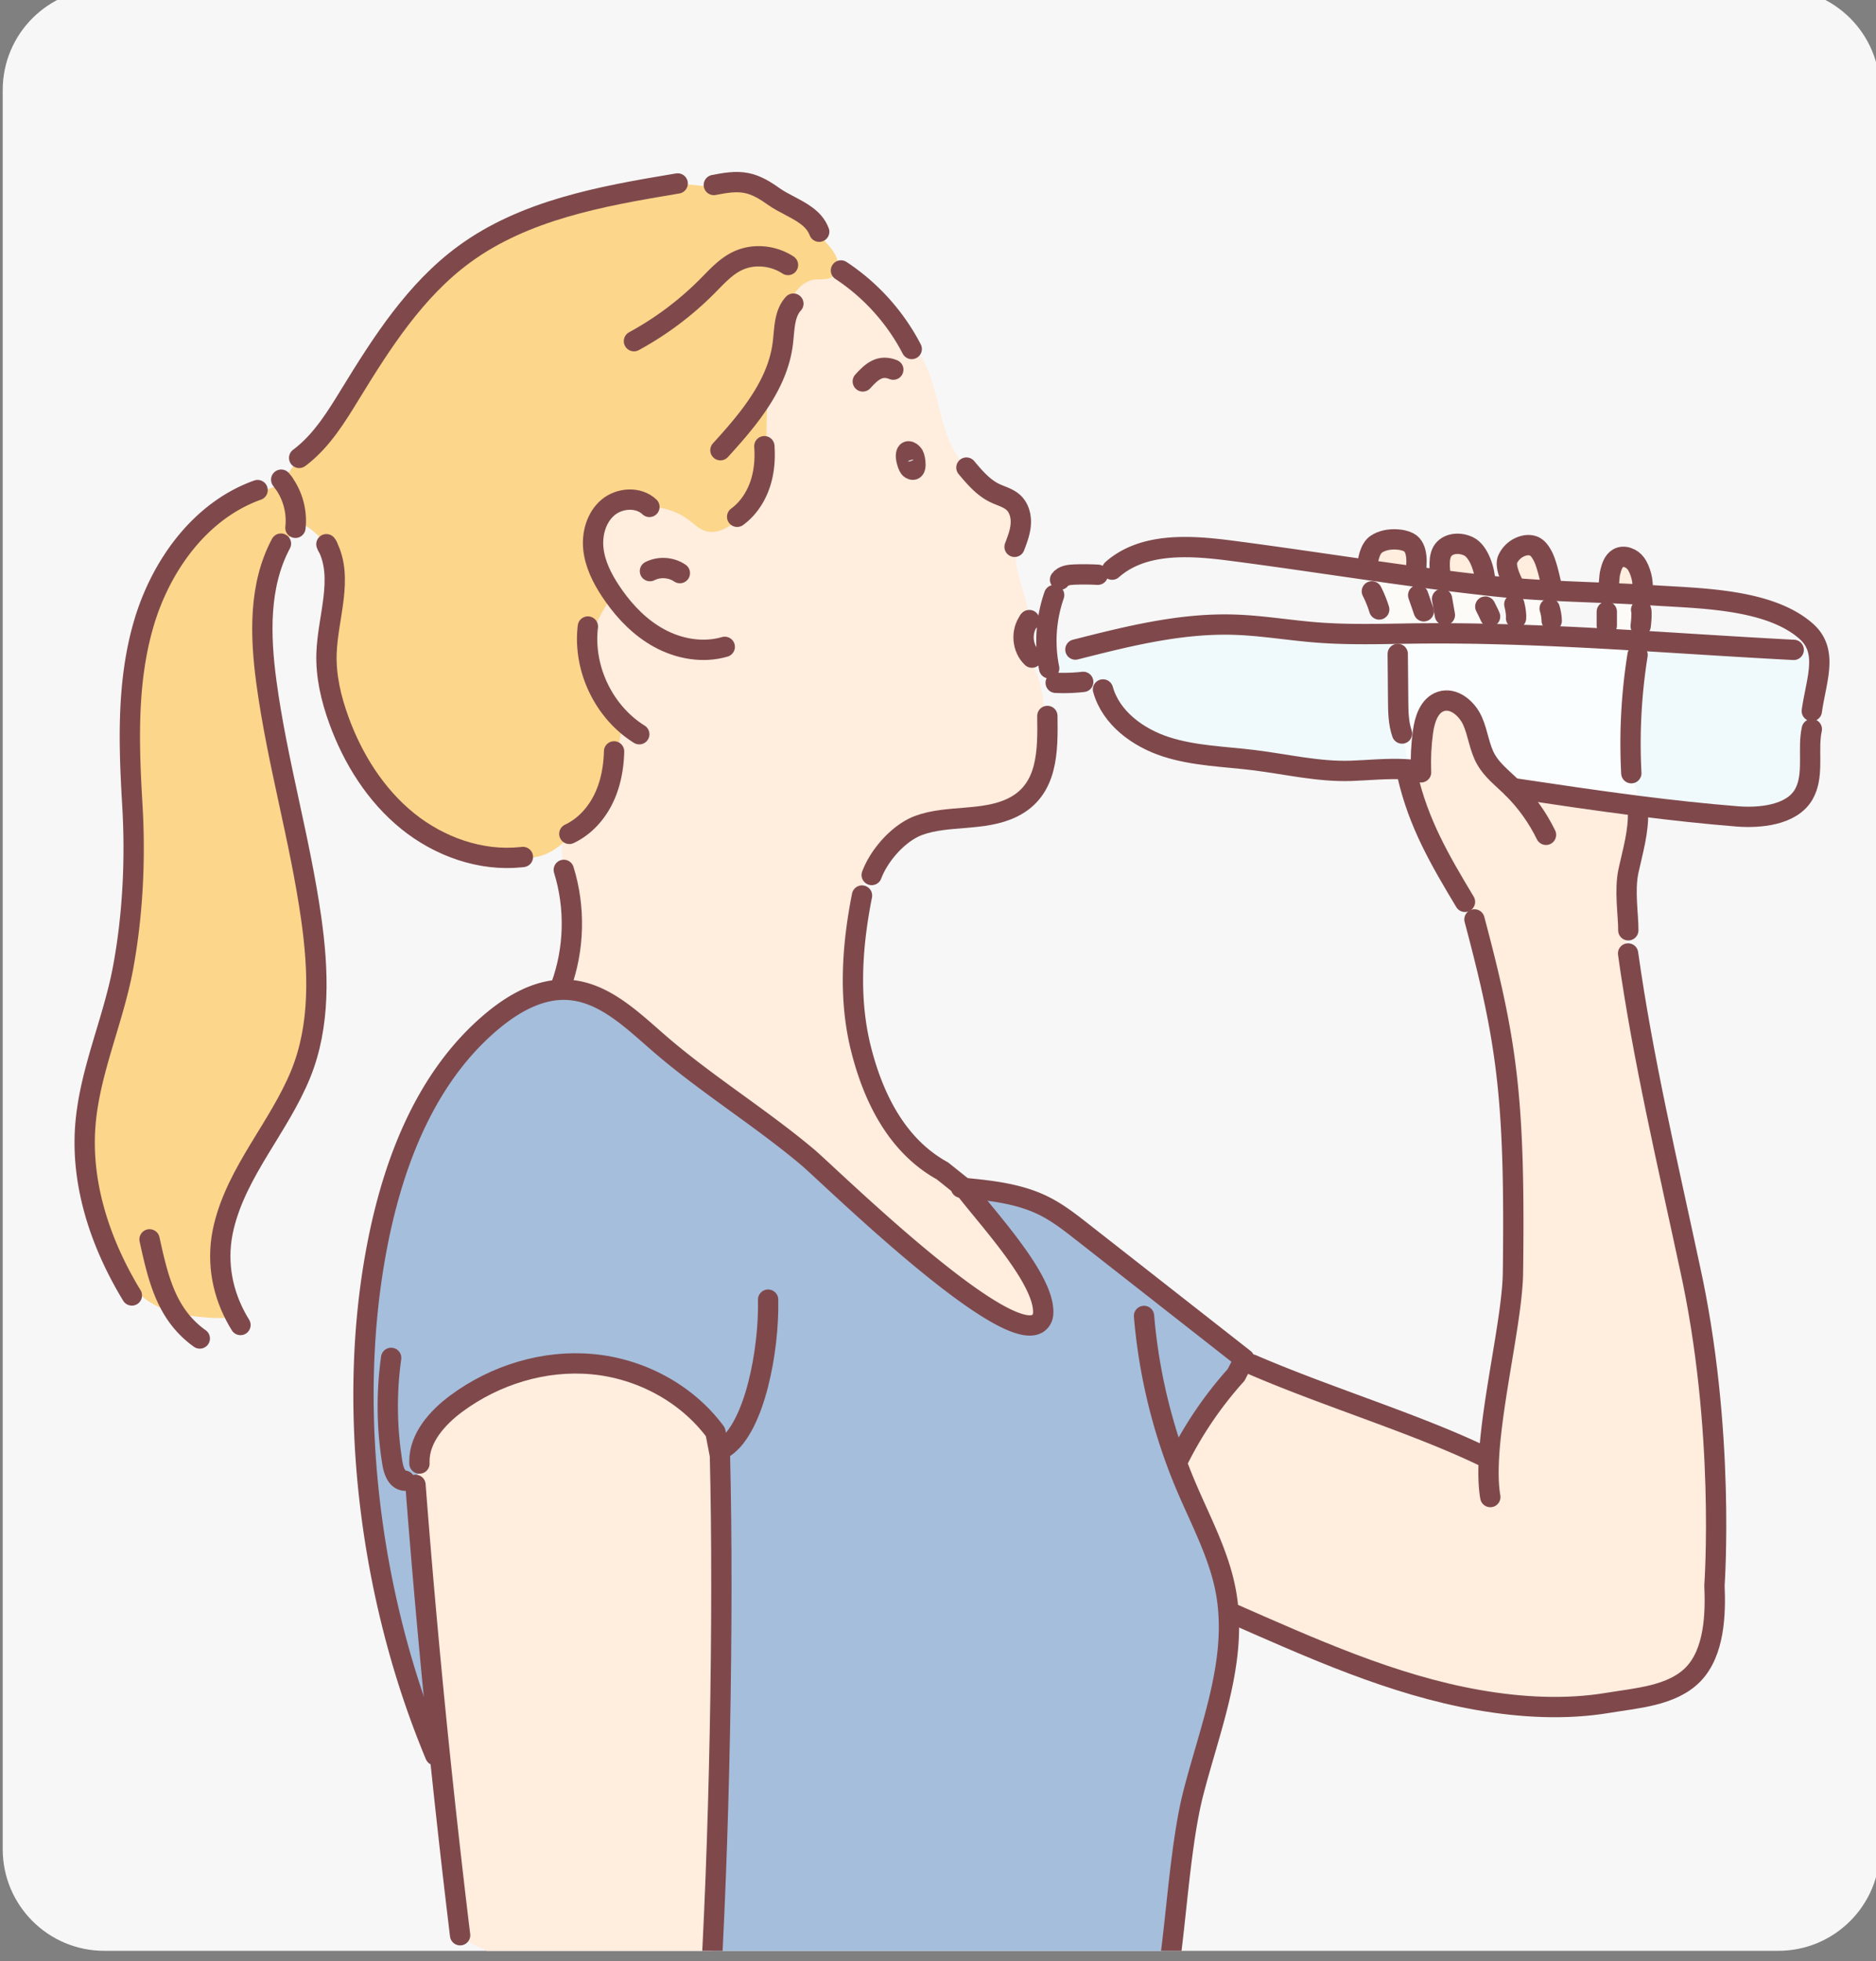<svg width="369.759" height="386.351" viewBox="0 0 97.832 102.222" xmlns="http://www.w3.org/2000/svg"><rect x="0" y="0" width="97.832" height="102.222" fill="#808080" stroke="none"/><defs><clipPath clipPathUnits="userSpaceOnUse" id="a"><path d="M0 7614h1920V0H0z"/></clipPath><clipPath clipPathUnits="userSpaceOnUse" id="b"><path d="M651.73 2709.334a14.96 14.96 0 0 1-11.102-4.914 14.941 14.941 0 0 1-3.897-10.086v-259.762c0-8.285 6.716-15 14.999-15h247.32c8.284 0 15 6.715 15 15v259.761c0 8.286-6.717 15.001-15 15.001z"/></clipPath></defs><g clip-path="url(#a)" transform="matrix(.353 0 0 -.353 -224.624 955.793)"><path d="M0 0h247.319c8.284 0 15 6.716 15 15v259.763c0 8.284-6.716 15-15 15H0c-8.284 0-15-6.716-15-15V15C-15 6.716-8.284 0 0 0" style="fill:#f7f7f7;fill-opacity:1;fill-rule:nonzero;stroke:none" transform="translate(651.73 2419.572)"/></g><g clip-path="url(#b)" transform="matrix(.353 0 0 -.353 -224.624 955.793)"><path d="M0 0c1.478-.743 1.271-3.382.937-5.054v-.007c-2.318.315-4.636.639-6.954.974l.033.237c-.18 1.047.301 2.927 1.174 3.532.873.606 1.98.793 3.041.736C-1.157.385-.545.274 0 0" style="fill:#ffedde;fill-opacity:1;fill-rule:nonzero;stroke:none" transform="translate(844.417 2627.56)"/><path d="m0 0-.201-.445a25.782 25.782 0 0 0-4.064-.137l-.18-.003a2.95 2.95 0 0 0-.873 2.491l.023.004c-.073.378-.13.759-.18 1.141A15.938 15.938 0 0 0 1.02 4.927c6.897 1.729 13.891 3.284 20.978 3.077 4.091-.117 8.142-.823 12.219-1.144 3.669-.291 7.358-.267 11.041-.211l.639.01.007-.464.632-2.442-.271-.07.06-6.914c.013-1.632.033-3.298.572-4.84l.201.01a18.127 18.127 0 0 1 1.107-5.261l-.007-.084a9.074 9.074 0 0 1-.445.041c-2.726.203-6.071-.145-8.439-.218-4.803-.15-9.539.993-14.309 1.582-4.344.535-8.793.622-12.957 1.963C7.884-8.696 3.9-5.783 2.726-1.569A14.314 14.314 0 0 1 0 0" style="fill:#f0fafc;fill-opacity:1;fill-rule:nonzero;stroke:none" transform="translate(796.553 2607.387)"/><path d="M0 0c-3.589 1.388-7.847 2.743-11.222 4.964l-.047.204a1507.681 1507.681 0 0 0-2.863 25.37 1512.789 1512.789 0 0 0-3.716 40.95c.091.083.114.217.127.337.148 1.118.291 2.238.439 3.355.016 3.442 2.635 6.399 5.431 8.473 5.73 4.251 12.995 6.492 20.099 5.839 7.104-.648 13.955-4.281 18.199-10.017l.669-3.465c.595-23.725-.087-58.182-1.606-81.863l-.02-.191C17.182-5.191 8.767-3.392 0 0" style="fill:#ffedde;fill-opacity:1;fill-rule:nonzero;stroke:none" transform="translate(715.57 2416.706)"/><path d="M0 0c.007-.003.01-.007.017-.003l-.034-.308c.228-.743.084-1.953.308-2.699L.06-3.154c.161-.331.482-.93.706-1.472.13-.311.231-.605.244-.816l.298-.485c.19-.435.381-.866.578-1.298-2.287.06-4.579.097-6.87.114-.264.883-.702 2.171-.906 2.917l-.057-.01-.351 2.006.164.031c-.141.856-.278 2.147-.418 2.953C-4.368.505-2.188.241 0 0" style="fill:#fdfbf8;fill-opacity:1;fill-rule:nonzero;stroke:none" transform="translate(855.695 2621.215)"/><path d="M0 0h.003a9.634 9.634 0 0 0 1.773-6.208L.201-9.275l-.602.308C-3.696-15.122-3.482-22.53-2.549-29.45-.97-41.161 2.405-52.57 4.064-64.266c1.094-7.71 1.388-15.821-1.552-23.032-3.174-7.794-9.362-14.262-11.356-22.547-1.097-4.556-.428-9.131 1.716-13.199-1.214-.317-2.568-.304-3.836-.22-1.713.113-3.439.301-5.094.739-.723.191-1.432.425-2.121.726-1.98.856-3.783 2.284-4.796 4.167l-.619-.338c-3.98 7.185-6.312 15.149-5.709 23.036.608 7.974 4.117 15.479 5.572 23.309 1.462 7.861 1.843 16.125 1.385 23.916-.532 8.99-.863 18.178 1.649 26.828 2.488 8.569 8.254 16.647 16.61 19.737l.17-.468C-2.756-1.137-1.067-.431 0 0" style="fill:#fcd68b;fill-opacity:1;fill-rule:nonzero;stroke:none" transform="translate(678.236 2636.323)"/><path d="M0 0c-1.649.097-3.301.171-4.95.241.003.01.003.023.003.033l-.067.552c.171.666.144 1.846.318 2.512.197.776.455 1.629 1.141 2.037.866.515 2.05.037 2.645-.779.596-.813 1.238-2.713.903-4.051L.017.104A.978.978 0 0 1 0 0" style="fill:#ffedde;fill-opacity:1;fill-rule:nonzero;stroke:none" transform="translate(878.911 2619.82)"/><path d="M0 0c-1.736.09-3.469.194-5.201.334-.191.014-.385.027-.575.044l.043.559c-.478.946-1.281 2.749-.846 3.712a3.61 3.61 0 0 0 2.351 1.977c.535.137 1.127.141 1.619-.11.519-.271.86-.786 1.144-1.298C-.853 4.111-.441 2.171-.154.937L.097.368A2.769 2.769 0 0 1 0 0" style="fill:#ffedde;fill-opacity:1;fill-rule:nonzero;stroke:none" transform="translate(865.646 2620.415)"/><path d="M0 0c1.044-.609.659 1.672.425 2.064-.244.401-.954.953-1.117.15-.114-.568.22-1.548.354-1.806C-.258.248-.157.09 0 0m-.167 18.306.311.171c2.492-2.693 3.288-6.486 4.194-10.041.776-3.038 1.836-6.238 4.027-8.393 1.171-1.387 2.398-2.789 4.027-3.578.947-.459 2.027-.713 2.793-1.432.843-.793 1.147-2.03 1.064-3.184-.054-.763-.254-1.502-.509-2.231-.628-2.178-.07-4.522.576-6.706.508-1.73 1.077-3.502 1.147-5.282v-.003c-1.221-1.589-1.027-4.097.438-5.469l.034-.719a17.42 17.42 0 0 0 1.732-7.884l.512-.01c.07-5.164.127-10.927-5.144-13.519-4.265-2.097-9.6-1.06-13.878-2.649-2.298-.853-4.565-3.044-5.97-5.365l-.264.164a45.293 45.293 0 0 1-2.669-4.897l.541-.254c-1.478-7.452-2.003-15.235-.157-22.604 1.85-7.369 5.382-14.379 12.035-18.048l3.154-2.522.19-.154c3.345-4.348 11.015-12.58 11.52-17.604.05-.518.067-1.063-.161-1.531-3.201-6.616-31.397 21.128-34.635 23.848-7.091 5.953-15.048 10.823-22.038 16.894-3.981 3.455-8.122 7.509-13.383 7.8-.328.017-.652.02-.976.01l-.027.552c2 5.465 2.15 11.593.421 17.152l-.134-.007c-.05 1.284-.1 2.569-.147 3.85a15.708 15.708 0 0 1 1.803 1.843c1.873 1.077 3.355 2.799 4.315 4.743.943 1.906 1.408 4.02 1.552 6.151l.134-.003c.602 1.735.99 3.545 1.15 5.378-2.983 2.843-4.873 6.833-5.178 10.941a23.182 23.182 0 0 0 3.706 7.478l.171.121a26.57 26.57 0 0 0-.462.672c-1.24 1.877-2.284 3.95-2.535 6.188-.247 2.234.415 4.662 2.121 6.128 1.709 1.465 4.525 1.662 6.157.11v-.024a9.485 9.485 0 0 0 5.73-1.853c.876-.652 1.682-1.481 2.743-1.739 1.281-.311 2.602.291 3.702 1.017 1.76 1.164 3.362 2.876 3.763 4.897.137.297.261.605.368.913.575 1.642.769 3.398.706 5.134l.318.007c-.067 3.097.003 6.194.204 9.281 1.1 2.054 1.893 4.228 2.177 6.56.197 1.588.194 3.328.84 4.732l-.338.201c.421.96.849 1.933 1.495 2.76.649.822 1.545 1.501 2.582 1.665.88.137 1.853-.087 2.622.365.395.231.656.605.8 1.037l.585-.037A31.08 31.08 0 0 0-.167 18.306" style="fill:#ffedde;fill-opacity:1;fill-rule:nonzero;stroke:none" transform="translate(770.879 2638.367)"/><path d="M0 0a9.492 9.492 0 0 1-5.73 1.853v.023c-1.632 1.552-4.448 1.355-6.157-.11-1.706-1.465-2.368-3.893-2.121-6.128.251-2.237 1.295-4.311 2.535-6.187.151-.228.305-.452.462-.673l-.171-.12a23.187 23.187 0 0 1-3.706-7.479c.305-4.107 2.195-8.097 5.178-10.941a22.375 22.375 0 0 0-1.15-5.378l-.134.003c-.144-2.13-.609-4.244-1.552-6.151-.96-1.943-2.442-3.666-4.315-4.743a15.706 15.706 0 0 0-1.803-1.843 9.98 9.98 0 0 0-1.19-.889c-1.429-.907-3.215-1.392-4.844-1.081-5.963-.625-12.051 1.546-16.727 5.312-4.743 3.826-8.104 9.185-10.185 14.914-1.154 3.174-1.943 6.529-1.823 9.904.188 5.338 2.542 11.068.148 15.771 0 .003-.004.006-.007.01a12.789 12.789 0 0 1-4.362 3.722l-.123-.164-.211-.411a9.634 9.634 0 0 1-1.773 6.208c.024.01.047.017.07.03l-.006.017a8.644 8.644 0 0 0 2.669 3.753l-.117.143c3.084 2.422 5.194 5.871 7.248 9.225 4.652 7.589 9.589 15.296 16.767 20.564 8.917 6.549 20.246 8.599 31.17 10.419l.007-.05a32.99 32.99 0 0 0 5.672-.482l.064.371c1.595.305 3.234.609 4.826.291 1.442-.291 2.733-1.07 3.931-1.926 1.578-1.128 3.512-1.823 4.97-2.934a28.943 28.943 0 0 1 2.712-3.742c.673-.787 1.405-1.569 1.736-2.549a2.833 2.833 0 0 0 .024-1.723c-.144-.431-.405-.806-.8-1.037-.769-.451-1.742-.227-2.622-.364-1.037-.164-1.933-.843-2.582-1.666-.646-.826-1.074-1.799-1.495-2.759l.338-.201c-.646-1.405-.643-3.144-.84-4.733-.284-2.331-1.077-4.505-2.177-6.559a107.19 107.19 0 0 1-.204-9.282l-.318-.006c.063-1.736-.131-3.492-.706-5.135a10.362 10.362 0 0 0-.368-.913C9.807 2.154 8.205.442 6.445-.722c-1.1-.726-2.421-1.328-3.702-1.017C1.682-1.482.876-.652 0 0" style="fill:#fcd68b;fill-opacity:1;fill-rule:nonzero;stroke:none" transform="translate(738 2630.9)"/><path d="m0 0 .007.154 3.548.194c.877-2.636-.284-5.857-.789-9.382l-.301.023a27.778 27.778 0 0 1-.053-3.816l.18-.003c-.277-2.803.402-5.998-1-8.479-1.786-3.165-6.639-3.539-9.827-3.285-4.85.388-9.686.92-14.513 1.532a21.309 21.309 0 0 1-1.167 4.843l.017.007c-.308 5.83.003 11.69.923 17.456l.164.268c.073.612.127 1.224.16 1.839C-15.118.9-7.579.395 0 0" style="fill:#f0fafc;fill-opacity:1;fill-rule:nonzero;stroke:none" transform="translate(901.224 2611.672)"/><path d="m0 0 .01.01c6.218-.927 12.436-1.856 18.674-2.649.03-.241.057-.478.077-.719l-.241-.024c.11-2.976-.759-5.886-1.398-8.793-.642-2.91-.017-6.539-.034-8.813l-.237-.004a13.416 13.416 0 0 0-.381-3.364l.585-.051c2.171-15.499 5.81-30.852 9.081-46.151 5.352-24.082 3.679-47.161 3.679-47.161.184-4.224.014-9.84-3.117-13.101-3.091-3.225-8.462-3.546-12.59-4.238-6.301-1.054-12.877-.686-19.142.408-12.767 2.228-24.698 7.67-36.488 12.834-.157.107-.318.211-.475.314-.067.9-.177 1.8-.338 2.7-.986 5.542-3.739 10.579-5.933 15.763A82.656 82.656 0 0 0-49.7-99.42l.231.087a56.177 56.177 0 0 0 8.613 12.687l1.217 2.365-.334.261c.532-.157 1.07-.298 1.609-.428l-.158-.649c10.443-4.519 22.889-8.336 32.615-12.801l.034.074c.796-.288 1.592-.572 2.384-.86.512 8.687 3.452 20.631 3.536 27.123.324 24.878-.786 33.494-5.208 50.365-.565 1.495-1.134 2.987-1.696 4.479l-.184-.07c-3.712 6.184-6.883 11.606-8.502 18.7l.057.86c.15-.01.297-.023.445-.04.528-.05 1.026-.127 1.485-.234h.023c-.07 1.936.024 3.876.284 5.796.248 1.823.9 3.93 2.649 4.509 1.91.632 3.864-1.047 4.68-2.883.816-1.84.993-3.941 1.99-5.69.883-1.552 2.328-2.686 3.616-3.923C-.207.208-.104.104 0 0" style="fill:#ffedde;fill-opacity:1;fill-rule:nonzero;stroke:none" transform="translate(859.793 2591.249)"/><path d="M0 0c-2.188.241-4.368.505-6.552.786-.004.013-.004.023-.007.037l.067.277c-.211 1.221-.415 3.144.354 4.114.85 1.071 2.526 1.118 3.75.512C-.856 4.967.007 2.167.05.458z" style="fill:#ffedde;fill-opacity:1;fill-rule:nonzero;stroke:none" transform="translate(855.695 2621.215)"/><path d="M0 0a5.5 5.5 0 0 1 .408-1.977c-2.06.094-4.124.177-6.191.244A5.078 5.078 0 0 0-5.984.515l.014.197c.043.439-.051 1.114-.164 1.649l.311.041v2.712c1.732-.14 3.465-.244 5.201-.334a3.846 3.846 0 0 1 .1-2.041l-.481-.592c.177-.588.281-1.2.301-1.816z" style="fill:#fdfbf8;fill-opacity:1;fill-rule:nonzero;stroke:none" transform="translate(866.268 2615.635)"/><path d="M0 0c.044-.003.084-.01.127-.017l-.09-.672c.174-.743.351-1.482.525-2.224l-.02-.007c.254-.739.515-1.478.769-2.218l.131-.006c.317-.826.926-2.205 1.358-3.248-1.358 0-2.72-.014-4.081-.034-.542-.01-1.08-.016-1.622-.026l-.639-.01c-.592 1.448-1.181 2.889-1.769 4.335l-.188-.047a16.508 16.508 0 0 1-.856 1.986l.124.091A15.356 15.356 0 0 0-7.151 1c.067-.01.13-.02.197-.027C-4.636.639-2.318.314 0 0" style="fill:#fdfbf8;fill-opacity:1;fill-rule:nonzero;stroke:none" transform="translate(845.353 2622.499)"/><path d="M0 0c-7.733-.311-15.359-.331-23.076.462l.021.19c1.518 23.681 2.2 58.139 1.605 81.863l-.669 3.465c-4.244 5.737-11.095 9.369-18.199 10.018-7.104.652-14.369-1.589-20.098-5.84-2.797-2.074-5.416-5.03-5.432-8.472-.147-1.117-.291-2.238-.438-3.355-.014-.12-.037-.254-.128-.338a1517.212 1517.212 0 0 1 3.716-40.95c-.451 1.074-.899 2.148-1.351 3.221l-.241-.097c-8.693 21.731-12.108 47.954-8.234 70.896 2.257 13.375 7.137 27.086 17.596 35.722 2.873 2.371 6.329 4.361 10.015 4.495.324.01.648.007.976-.01 5.262-.291 9.402-4.345 13.383-7.8 6.99-6.071 14.947-10.94 22.038-16.894 3.238-2.72 31.434-30.464 34.635-23.848.228.468.211 1.013.161 1.532-.505 5.023-8.175 13.255-11.52 17.603l-.19.154c4.074-.388 8.231-.84 11.884-2.669 2.033-1.02 3.843-2.432 5.632-3.837l7.118-5.572 16.48-12.911.334-.261-1.217-2.364a56.2 56.2 0 0 1-8.613-12.687l-.231-.087a80.463 80.463 0 0 1 1.432-3.619c2.194-5.185 4.946-10.222 5.933-15.764.161-.9.271-1.799.338-2.699.699-9.021-2.893-18.002-5.178-26.882-1.802-7.007-2.455-17.623-3.451-24.791l.006-.02C30.732 1.876 15.617.632 0 0" style="fill:#a5bedc;fill-opacity:1;fill-rule:nonzero;stroke:none" transform="translate(764.136 2410.2)"/><path d="m0 0-.201-.01c-.538 1.542-.558 3.208-.572 4.84l-.06 6.913.271.071-.632 2.441-.007.465 1.622.027c1.362.02 2.723.034 4.081.034a311.835 311.835 0 0 0 9.429-.118 452.898 452.898 0 0 0 9.094-.331c2.305-.103 4.609-.22 6.914-.348 1.662-.093 3.321-.19 4.984-.287a28.298 28.298 0 0 0-.161-1.84l-.164-.267a83.075 83.075 0 0 1-.923-17.457l-.017-.006a21.36 21.36 0 0 0 1.168-4.844c-6.238.793-12.456 1.723-18.674 2.649l-.01-.01c-.104.104-.208.208-.315.308-1.287 1.238-2.732 2.372-3.615 3.924-.997 1.749-1.174 3.849-1.99 5.689-.817 1.836-2.77 3.515-4.68 2.883C3.793 4.147 3.141 2.04 2.893.218a33.94 33.94 0 0 1-.284-5.797h-.024c-.458.107-.956.184-1.485.234l.007.084A18.193 18.193 0 0 0 0 0" style="fill:#fafeff;fill-opacity:1;fill-rule:nonzero;stroke:none" transform="translate(843.65 2599.326)"/><path d="M0 0v1.545h.07c.064 1.017.127 2.031.188 3.051a304.13 304.13 0 0 0 4.95-.241 10.103 10.103 0 0 1-.154-2.251h.013c.144-.355 0-1.997-.063-2.375l-.094-.07c.013-.702 0-1.402-.04-2.101-1.662.097-3.321.194-4.984.288-.22.696-.2 1.468.057 2.154z" style="fill:#fdfbf8;fill-opacity:1;fill-rule:nonzero;stroke:none" transform="translate(873.703 2615.465)"/><path d="M0 0c-1.632 1.552-4.449 1.355-6.158-.11-1.706-1.465-2.368-3.894-2.12-6.128.251-2.238 1.294-4.311 2.535-6.188.151-.227.304-.451.462-.672 1.772-2.529 3.99-4.776 6.692-6.261 2.941-1.613 6.499-2.248 9.717-1.302" style="fill:none;stroke:#7f494c;stroke-width:3;stroke-linecap:round;stroke-linejoin:round;stroke-miterlimit:10;stroke-dasharray:none;stroke-opacity:1" transform="translate(732.27 2632.777)"/><path d="M0 0c1.381.699 3.141.582 4.418-.294" style="fill:none;stroke:#7f494c;stroke-width:3;stroke-linecap:round;stroke-linejoin:round;stroke-miterlimit:10;stroke-dasharray:none;stroke-opacity:1" transform="translate(732.347 2623.298)"/><path d="M0 0c-.378.997-1.037 1.726-1.84 2.331-1.458 1.111-3.391 1.806-4.97 2.934-1.197.856-2.488 1.635-3.93 1.926-1.592.318-3.231.014-4.827-.291" style="fill:none;stroke:#7f494c;stroke-width:3;stroke-linecap:round;stroke-linejoin:round;stroke-miterlimit:10;stroke-dasharray:none;stroke-opacity:1" transform="translate(757.35 2673.413)"/><path d="M0 0c-2.167 1.418-5.071 1.719-7.415.615-1.77-.829-3.104-2.334-4.479-3.719a46.846 46.846 0 0 0-10.86-8.145" style="fill:none;stroke:#7f494c;stroke-width:3;stroke-linecap:round;stroke-linejoin:round;stroke-miterlimit:10;stroke-dasharray:none;stroke-opacity:1" transform="translate(752.74 2668.5)"/><path d="M0 0a4.28 4.28 0 0 1-.716-1.09c-.645-1.405-.642-3.144-.839-4.733-.285-2.332-1.077-4.506-2.178-6.559-1.803-3.372-4.442-6.409-7.044-9.259" style="fill:none;stroke:#7f494c;stroke-width:3;stroke-linecap:round;stroke-linejoin:round;stroke-miterlimit:10;stroke-dasharray:none;stroke-opacity:1" transform="translate(753.536 2662.793)"/><path d="M0 0c.013-.204.027-.412.033-.619.064-1.736-.13-3.492-.705-5.134a10.12 10.12 0 0 0-.368-.913c-.669-1.475-1.673-2.803-2.977-3.756" style="fill:none;stroke:#7f494c;stroke-width:3;stroke-linecap:round;stroke-linejoin:round;stroke-miterlimit:10;stroke-dasharray:none;stroke-opacity:1" transform="translate(749.248 2641.742)"/><path d="M0 0c.164.803.873.251 1.117-.151.234-.391.619-2.672-.425-2.063-.157.09-.257.247-.337.408C.221-1.549-.114-.569 0 0z" style="fill:none;stroke:#7f494c;stroke-width:3;stroke-linecap:round;stroke-linejoin:round;stroke-miterlimit:10;stroke-dasharray:none;stroke-opacity:1" transform="translate(770.187 2640.58)"/><path d="M0 0c1.378 1.539 2.596 2.515 4.509 1.739" style="fill:none;stroke:#7f494c;stroke-width:3;stroke-linecap:round;stroke-linejoin:round;stroke-miterlimit:10;stroke-dasharray:none;stroke-opacity:1" transform="translate(763.788 2651.307)"/><path d="M0 0c.05-.057.097-.117.144-.174 1.17-1.388 2.398-2.79 4.027-3.579.946-.458 2.027-.712 2.793-1.432.843-.792 1.147-2.03 1.063-3.184-.053-.762-.254-1.502-.508-2.231a26.961 26.961 0 0 0-.405-1.1" style="fill:none;stroke:#7f494c;stroke-width:3;stroke-linecap:round;stroke-linejoin:round;stroke-miterlimit:10;stroke-dasharray:none;stroke-opacity:1" transform="translate(779.1 2638.584)"/><path d="M0 0a20.56 20.56 0 0 1-.98-9.319c.05-.381.107-.762.181-1.14.02-.117.043-.234.067-.351" style="fill:none;stroke:#7f494c;stroke-width:3;stroke-linecap:round;stroke-linejoin:round;stroke-miterlimit:10;stroke-dasharray:none;stroke-opacity:1" transform="translate(792.058 2619.756)"/><path d="M0 0c.458.619 1.328.726 2.101.753 1.16.043 2.321.036 3.481-.027" style="fill:none;stroke:#7f494c;stroke-width:3;stroke-linecap:round;stroke-linejoin:round;stroke-miterlimit:10;stroke-dasharray:none;stroke-opacity:1" transform="translate(792.934 2622.037)"/><path d="M0 0a25.782 25.782 0 0 1 4.064.137" style="fill:none;stroke:#7f494c;stroke-width:3;stroke-linecap:round;stroke-linejoin:round;stroke-miterlimit:10;stroke-dasharray:none;stroke-opacity:1" transform="translate(792.289 2606.805)"/><path d="M0 0c0-.003 0-.003.003-.007 1.174-4.214 5.158-7.127 9.322-8.469 4.164-1.341 8.613-1.428 12.958-1.963 4.769-.589 9.506-1.732 14.309-1.582 2.368.073 5.713.421 8.439.218.15-.01.297-.024.444-.041.529-.05 1.027-.127 1.485-.234" style="fill:none;stroke:#7f494c;stroke-width:3;stroke-linecap:round;stroke-linejoin:round;stroke-miterlimit:10;stroke-dasharray:none;stroke-opacity:1" transform="translate(799.276 2605.825)"/><path d="M0 0c.789.201 1.582.401 2.375.599 6.897 1.729 13.891 3.284 20.978 3.077 4.091-.117 8.141-.823 12.219-1.144 3.669-.291 7.358-.268 11.041-.211l.638.01 1.623.027c1.361.02 2.722.034 4.08.034a311.835 311.835 0 0 0 9.429-.118 470.326 470.326 0 0 0 9.095-.331c2.304-.103 4.609-.22 6.913-.348 1.662-.093 3.322-.19 4.984-.287C90.907.856 98.446.351 106.026-.043c.03 0 .06-.004.09-.004" style="fill:none;stroke:#7f494c;stroke-width:3;stroke-linecap:round;stroke-linejoin:round;stroke-miterlimit:10;stroke-dasharray:none;stroke-opacity:1" transform="translate(795.199 2611.715)"/><path d="M0 0c4.569 4.037 11.439 3.592 17.483 2.81C24.189 1.94 30.879.94 37.572-.017c.067-.01.13-.02.197-.026 2.318-.335 4.636-.659 6.954-.974.043-.003.083-.01.127-.016 1.221-.164 2.442-.325 3.662-.482 2.185-.281 4.365-.545 6.553-.786.006-.003.01-.007.017-.003a120.26 120.26 0 0 1 4.732-.462c1.733-.14 3.466-.244 5.201-.335 2.77-.14 5.543-.24 8.316-.354A304.13 304.13 0 0 0 80-3.8c6.81-.448 17.102-.491 22.527-5.298.823-.729 1.335-1.532 1.622-2.398.876-2.636-.284-5.857-.789-9.382" style="fill:none;stroke:#7f494c;stroke-width:3;stroke-linecap:round;stroke-linejoin:round;stroke-miterlimit:10;stroke-dasharray:none;stroke-opacity:1" transform="translate(800.63 2623.516)"/><path d="M0 0a31.08 31.08 0 0 0 10.452-11.596" style="fill:none;stroke:#7f494c;stroke-width:3;stroke-linecap:round;stroke-linejoin:round;stroke-miterlimit:10;stroke-dasharray:none;stroke-opacity:1" transform="translate(760.567 2667.693)"/><path d="M0 0c.241.642.565 1.301.96 1.953 1.405 2.322 3.673 4.512 5.97 5.365 4.278 1.589 9.613.552 13.878 2.649 5.271 2.593 5.214 8.356 5.144 13.52" style="fill:none;stroke:#7f494c;stroke-width:3;stroke-linecap:round;stroke-linejoin:round;stroke-miterlimit:10;stroke-dasharray:none;stroke-opacity:1" transform="translate(765.106 2578.425)"/><path d="M0 0c-.181 1.047.301 2.927 1.174 3.532s1.98.793 3.04.736c.612-.034 1.225-.144 1.77-.418 1.478-.743 1.271-3.382.936-5.054" style="fill:none;stroke:#7f494c;stroke-width:3;stroke-linecap:round;stroke-linejoin:round;stroke-miterlimit:10;stroke-dasharray:none;stroke-opacity:1" transform="translate(838.433 2623.71)"/><path d="M0 0c-.211 1.221-.415 3.144.354 4.114.85 1.07 2.526 1.117 3.75.512 1.532-.76 2.395-3.559 2.438-5.268" style="fill:none;stroke:#7f494c;stroke-width:3;stroke-linecap:round;stroke-linejoin:round;stroke-miterlimit:10;stroke-dasharray:none;stroke-opacity:1" transform="translate(849.203 2622.315)"/><path d="M0 0c-.478.947-1.281 2.75-.846 3.713a3.612 3.612 0 0 0 2.351 1.976c.535.138 1.127.141 1.619-.11.518-.271.86-.786 1.144-1.298C4.88 3.174 5.291 1.234 5.579 0" style="fill:none;stroke:#7f494c;stroke-width:3;stroke-linecap:round;stroke-linejoin:round;stroke-miterlimit:10;stroke-dasharray:none;stroke-opacity:1" transform="translate(859.913 2621.352)"/><path d="M0 0c.171.666.144 1.846.318 2.512.197.776.455 1.629 1.14 2.037.867.515 2.051.037 2.646-.779.595-.813 1.238-2.713.903-4.051" style="fill:none;stroke:#7f494c;stroke-width:3;stroke-linecap:round;stroke-linejoin:round;stroke-miterlimit:10;stroke-dasharray:none;stroke-opacity:1" transform="translate(873.898 2620.646)"/><path d="M0 0a16.522 16.522 0 0 0 1.084-2.673" style="fill:none;stroke:#7f494c;stroke-width:3;stroke-linecap:round;stroke-linejoin:round;stroke-miterlimit:10;stroke-dasharray:none;stroke-opacity:1" transform="translate(838.998 2620.311)"/><path d="M0 0c.02-.054.037-.11.057-.164.254-.739.515-1.478.769-2.218" style="fill:none;stroke:#7f494c;stroke-width:3;stroke-linecap:round;stroke-linejoin:round;stroke-miterlimit:10;stroke-dasharray:none;stroke-opacity:1" transform="translate(845.838 2619.743)"/><path d="m0 0 .03-.174.351-2.007c.01-.067.024-.13.034-.197" style="fill:none;stroke:#7f494c;stroke-width:3;stroke-linecap:round;stroke-linejoin:round;stroke-miterlimit:10;stroke-dasharray:none;stroke-opacity:1" transform="translate(849.367 2619.19)"/><path d="M0 0c.161-.331.482-.93.706-1.472" style="fill:none;stroke:#7f494c;stroke-width:3;stroke-linecap:round;stroke-linejoin:round;stroke-miterlimit:10;stroke-dasharray:none;stroke-opacity:1" transform="translate(855.755 2618.06)"/><path d="M0 0c.03-.117.064-.258.094-.405.113-.535.207-1.21.164-1.649" style="fill:none;stroke:#7f494c;stroke-width:3;stroke-linecap:round;stroke-linejoin:round;stroke-miterlimit:10;stroke-dasharray:none;stroke-opacity:1" transform="translate(860.04 2618.402)"/><path d="M0 0a7.127 7.127 0 0 0 .301-1.816" style="fill:none;stroke:#7f494c;stroke-width:3;stroke-linecap:round;stroke-linejoin:round;stroke-miterlimit:10;stroke-dasharray:none;stroke-opacity:1" transform="translate(865.265 2617.783)"/><path d="M0 0v-2.054" style="fill:none;stroke:#7f494c;stroke-width:3;stroke-linecap:round;stroke-linejoin:round;stroke-miterlimit:10;stroke-dasharray:none;stroke-opacity:1" transform="translate(873.703 2617.311)"/><path d="M0 0c.144-.355 0-1.997-.064-2.375" style="fill:none;stroke:#7f494c;stroke-width:3;stroke-linecap:round;stroke-linejoin:round;stroke-miterlimit:10;stroke-dasharray:none;stroke-opacity:1" transform="translate(878.77 2617.569)"/><path d="m0 0 .06-6.914c.014-1.632.034-3.297.572-4.839" style="fill:none;stroke:#7f494c;stroke-width:3;stroke-linecap:round;stroke-linejoin:round;stroke-miterlimit:10;stroke-dasharray:none;stroke-opacity:1" transform="translate(842.818 2611.07)"/><path d="M0 0c-3.713 6.185-6.884 11.606-8.502 18.701" style="fill:none;stroke:#7f494c;stroke-width:3;stroke-linecap:round;stroke-linejoin:round;stroke-miterlimit:10;stroke-dasharray:none;stroke-opacity:1" transform="translate(852.752 2574.461)"/><path d="M0 0c-.003.053-.003.107-.007.16-.07 1.937.024 3.877.285 5.797.247 1.823.899 3.93 2.649 4.509 1.909.632 3.863-1.047 4.679-2.883.816-1.84.993-3.941 1.99-5.69.883-1.552 2.328-2.686 3.616-3.923.107-.101.21-.204.314-.308 2.014-2 3.686-4.338 4.93-6.89" style="fill:none;stroke:#7f494c;stroke-width:3;stroke-linecap:round;stroke-linejoin:round;stroke-miterlimit:10;stroke-dasharray:none;stroke-opacity:1" transform="translate(846.266 2593.587)"/><path d="M0 0c.11-2.977-.759-5.887-1.398-8.793-.642-2.91-.017-6.539-.034-8.814" style="fill:none;stroke:#7f494c;stroke-width:3;stroke-linecap:round;stroke-linejoin:round;stroke-miterlimit:10;stroke-dasharray:none;stroke-opacity:1" transform="translate(878.313 2587.867)"/><path d="M0 0c6.218-.927 12.436-1.856 18.674-2.649 4.826-.612 9.663-1.144 14.513-1.532 3.187-.254 8.041.12 9.827 3.285 1.401 2.481.722 5.676 1 8.479.036.381.093.756.174 1.12" style="fill:none;stroke:#7f494c;stroke-width:3;stroke-linecap:round;stroke-linejoin:round;stroke-miterlimit:10;stroke-dasharray:none;stroke-opacity:1" transform="translate(859.803 2591.259)"/><path d="M0 0a83.062 83.062 0 0 1-.923-17.456" style="fill:none;stroke:#7f494c;stroke-width:3;stroke-linecap:round;stroke-linejoin:round;stroke-miterlimit:10;stroke-dasharray:none;stroke-opacity:1" transform="translate(878.249 2610.916)"/><path d="M0 0c2.395-4.703.04-10.432-.147-15.771-.121-3.375.669-6.729 1.823-9.903 2.08-5.73 5.442-11.088 10.184-14.915 4.676-3.766 10.764-5.937 16.728-5.311l.274.03" style="fill:none;stroke:#7f494c;stroke-width:3;stroke-linecap:round;stroke-linejoin:round;stroke-miterlimit:10;stroke-dasharray:none;stroke-opacity:1" transform="translate(684.715 2626.957)"/><path d="M0 0c.057-.1.11-.201.161-.301" style="fill:none;stroke:#7f494c;stroke-width:3;stroke-linecap:round;stroke-linejoin:round;stroke-miterlimit:10;stroke-dasharray:none;stroke-opacity:1" transform="translate(684.547 2627.269)"/><path d="M0 0a15.085 15.085 0 0 1-.064-3.034c.305-4.107 2.195-8.097 5.178-10.941a15.384 15.384 0 0 1 2.479-1.926" style="fill:none;stroke:#7f494c;stroke-width:3;stroke-linecap:round;stroke-linejoin:round;stroke-miterlimit:10;stroke-dasharray:none;stroke-opacity:1" transform="translate(723.176 2615.114)"/><path d="M0 0c-.007-.304-.02-.609-.04-.913-.144-2.131-.609-4.244-1.552-6.151-.96-1.943-2.442-3.666-4.315-4.743a8.17 8.17 0 0 0-.699-.368" style="fill:none;stroke:#7f494c;stroke-width:3;stroke-linecap:round;stroke-linejoin:round;stroke-miterlimit:10;stroke-dasharray:none;stroke-opacity:1" transform="translate(727.046 2596.677)"/><path d="m0 0 .331.251c3.084 2.422 5.195 5.87 7.248 9.225 4.653 7.589 9.59 15.295 16.768 20.563 8.917 6.549 20.245 8.6 31.169 10.419.134.024.271.044.405.067" style="fill:none;stroke:#7f494c;stroke-width:3;stroke-linecap:round;stroke-linejoin:round;stroke-miterlimit:10;stroke-dasharray:none;stroke-opacity:1" transform="translate(680.523 2640.015)"/><path d="M0 0a9.634 9.634 0 0 0 1.773-6.208 9.981 9.981 0 0 0-.04-.421" style="fill:none;stroke:#7f494c;stroke-width:3;stroke-linecap:round;stroke-linejoin:round;stroke-miterlimit:10;stroke-dasharray:none;stroke-opacity:1" transform="translate(678.239 2636.323)"/><path d="M0 0c.127-.154.251-.314.365-.478" style="fill:none;stroke:#7f494c;stroke-width:3;stroke-linecap:round;stroke-linejoin:round;stroke-miterlimit:10;stroke-dasharray:none;stroke-opacity:1" transform="translate(677.871 2636.801)"/><path d="M0 0c-.08-.027-.157-.057-.234-.083-8.355-3.091-14.122-11.169-16.61-19.738-2.512-8.649-2.181-17.838-1.649-26.828.458-7.79.077-16.055-1.385-23.915-1.455-7.831-4.964-15.336-5.572-23.31-.602-7.887 1.729-15.851 5.709-23.035a54.64 54.64 0 0 1 1.168-2.01" style="fill:none;stroke:#7f494c;stroke-width:3;stroke-linecap:round;stroke-linejoin:round;stroke-miterlimit:10;stroke-dasharray:none;stroke-opacity:1" transform="translate(674.382 2635.262)"/><path d="M0 0c-3.295-6.154-3.081-13.563-2.147-20.483 1.578-11.71 4.953-23.119 6.612-34.816 1.094-7.71 1.388-15.821-1.552-23.032-3.174-7.793-9.362-14.262-11.355-22.547-1.097-4.556-.428-9.131 1.716-13.198.23-.439.478-.873.746-1.301" style="fill:none;stroke:#7f494c;stroke-width:3;stroke-linecap:round;stroke-linejoin:round;stroke-miterlimit:10;stroke-dasharray:none;stroke-opacity:1" transform="translate(677.834 2627.356)"/><path d="M0 0c.886-4.037 1.736-7.757 3.756-10.827a14.254 14.254 0 0 1 3.666-3.81" style="fill:none;stroke:#7f494c;stroke-width:3;stroke-linecap:round;stroke-linejoin:round;stroke-miterlimit:10;stroke-dasharray:none;stroke-opacity:1" transform="translate(658.421 2524.624)"/><path d="M0 0c1.729-5.559 1.579-11.687-.421-17.152" style="fill:none;stroke:#7f494c;stroke-width:3;stroke-linecap:round;stroke-linejoin:round;stroke-miterlimit:10;stroke-dasharray:none;stroke-opacity:1" transform="translate(719.617 2579.184)"/><path d="M0 0a85.859 85.859 0 0 0-.783 1.923c-8.693 21.731-12.108 47.954-8.235 70.896C-6.76 86.194-1.88 99.905 8.579 108.541c2.873 2.371 6.329 4.361 10.015 4.495.324.01.648.007.976-.01 5.261-.291 9.402-4.345 13.383-7.8 6.99-6.071 14.947-10.941 22.038-16.894 3.238-2.72 31.434-30.464 34.635-23.848.228.468.211 1.013.161 1.531-.505 5.024-8.175 13.256-11.52 17.604l-.19.154-3.154 2.522c-6.653 3.669-10.185 10.68-12.035 18.048-1.846 7.369-1.321 15.152.157 22.604" style="fill:none;stroke:#7f494c;stroke-width:3;stroke-linecap:round;stroke-linejoin:round;stroke-miterlimit:10;stroke-dasharray:none;stroke-opacity:1" transform="translate(700.629 2448.444)"/><path d="M0 0a51.986 51.986 0 0 1 .191-15.583c.18-1.111.672-2.475 1.796-2.546" style="fill:none;stroke:#7f494c;stroke-width:3;stroke-linecap:round;stroke-linejoin:round;stroke-miterlimit:10;stroke-dasharray:none;stroke-opacity:1" transform="translate(694.113 2507.125)"/><path d="M0 0c4.348 3.01 6.522 14.212 6.362 21.791" style="fill:none;stroke:#7f494c;stroke-width:3;stroke-linecap:round;stroke-linejoin:round;stroke-miterlimit:10;stroke-dasharray:none;stroke-opacity:1" transform="translate(743.442 2493.933)"/><path d="M0 0c.003-.06.01-.124.013-.184a1516.843 1516.843 0 0 1 6.579-66.32" style="fill:none;stroke:#7f494c;stroke-width:3;stroke-linecap:round;stroke-linejoin:round;stroke-miterlimit:10;stroke-dasharray:none;stroke-opacity:1" transform="translate(697.709 2488.377)"/><path d="M0 0c-.007.124-.01.248-.007.368C.01 3.81 2.629 6.766 5.425 8.84c5.73 4.251 12.995 6.493 20.099 5.84 7.104-.649 13.954-4.281 18.199-10.017l.669-3.465c.595-23.725-.087-58.183-1.606-81.864" style="fill:none;stroke:#7f494c;stroke-width:3;stroke-linecap:round;stroke-linejoin:round;stroke-miterlimit:10;stroke-dasharray:none;stroke-opacity:1" transform="translate(698.294 2491.518)"/><path d="M0 0a56.2 56.2 0 0 0 8.613 12.687l1.217 2.365c-.11.086-.224.173-.334.261C4 19.617-1.488 23.918-6.984 28.223l-7.118 5.573c-1.789 1.404-3.599 2.816-5.632 3.836-3.653 1.83-7.81 2.281-11.884 2.669-.137.01-.274.023-.411.037" style="fill:none;stroke:#7f494c;stroke-width:3;stroke-linecap:round;stroke-linejoin:round;stroke-miterlimit:10;stroke-dasharray:none;stroke-opacity:1" transform="translate(810.324 2491.916)"/><path d="M0 0a82.22 82.22 0 0 1 4.756-21.487 82.161 82.161 0 0 1 1.432-3.619c2.194-5.184 4.947-10.221 5.933-15.764.161-.9.271-1.799.338-2.699.699-9.021-2.893-18.001-5.177-26.882-1.803-7.007-2.456-17.623-3.452-24.791" style="fill:none;stroke:#7f494c;stroke-width:3;stroke-linecap:round;stroke-linejoin:round;stroke-miterlimit:10;stroke-dasharray:none;stroke-opacity:1" transform="translate(805.337 2513.316)"/><path d="M0 0c10.442-4.519 22.888-8.335 32.615-12.8a93.37 93.37 0 0 0 1.605-.756" style="fill:none;stroke:#7f494c;stroke-width:3;stroke-linecap:round;stroke-linejoin:round;stroke-miterlimit:10;stroke-dasharray:none;stroke-opacity:1" transform="translate(821.271 2506.151)"/><path d="m0 0 .251-.11c11.79-5.165 23.721-10.607 36.488-12.834 6.265-1.094 12.84-1.462 19.142-.408 4.127.692 9.499 1.013 12.59 4.237 3.13 3.262 3.301 8.877 3.117 13.102 0 0 1.672 23.079-3.679 47.161-3.271 15.299-6.911 30.652-9.081 46.151" style="fill:none;stroke:#7f494c;stroke-width:3;stroke-linecap:round;stroke-linejoin:round;stroke-miterlimit:10;stroke-dasharray:none;stroke-opacity:1" transform="translate(818.02 2469.543)"/><path d="M0 0c-.291 1.669-.324 3.719-.191 5.99.512 8.687 3.452 20.631 3.536 27.123.324 24.878-.786 33.495-5.208 50.366a329.96 329.96 0 0 1-.478 1.813" style="fill:none;stroke:#7f494c;stroke-width:3;stroke-linecap:round;stroke-linejoin:round;stroke-miterlimit:10;stroke-dasharray:none;stroke-opacity:1" transform="translate(856.495 2486.575)"/><path d="M0 0c-1.221-1.589-1.027-4.097.438-5.469" style="fill:none;stroke:#7f494c;stroke-width:3;stroke-linecap:round;stroke-linejoin:round;stroke-miterlimit:10;stroke-dasharray:none;stroke-opacity:1" transform="translate(788.342 2615.993)"/><path d="M0 0a.806.806 0 0 1-.053-.07" style="fill:none;stroke:#7f494c;stroke-width:3;stroke-linecap:round;stroke-linejoin:round;stroke-miterlimit:10;stroke-dasharray:none;stroke-opacity:1" transform="translate(788.395 2616.067)"/><path d="M0 0c.003-.003.007-.007.007-.01" style="fill:none;stroke:#7f494c;stroke-width:3;stroke-linecap:round;stroke-linejoin:round;stroke-miterlimit:10;stroke-dasharray:none;stroke-opacity:1" transform="translate(684.708 2626.968)"/><path d="M0 0v-.003" style="fill:none;stroke:#7f494c;stroke-width:3;stroke-linecap:round;stroke-linejoin:round;stroke-miterlimit:10;stroke-dasharray:none;stroke-opacity:1" transform="translate(788.342 2615.997)"/></g></svg>